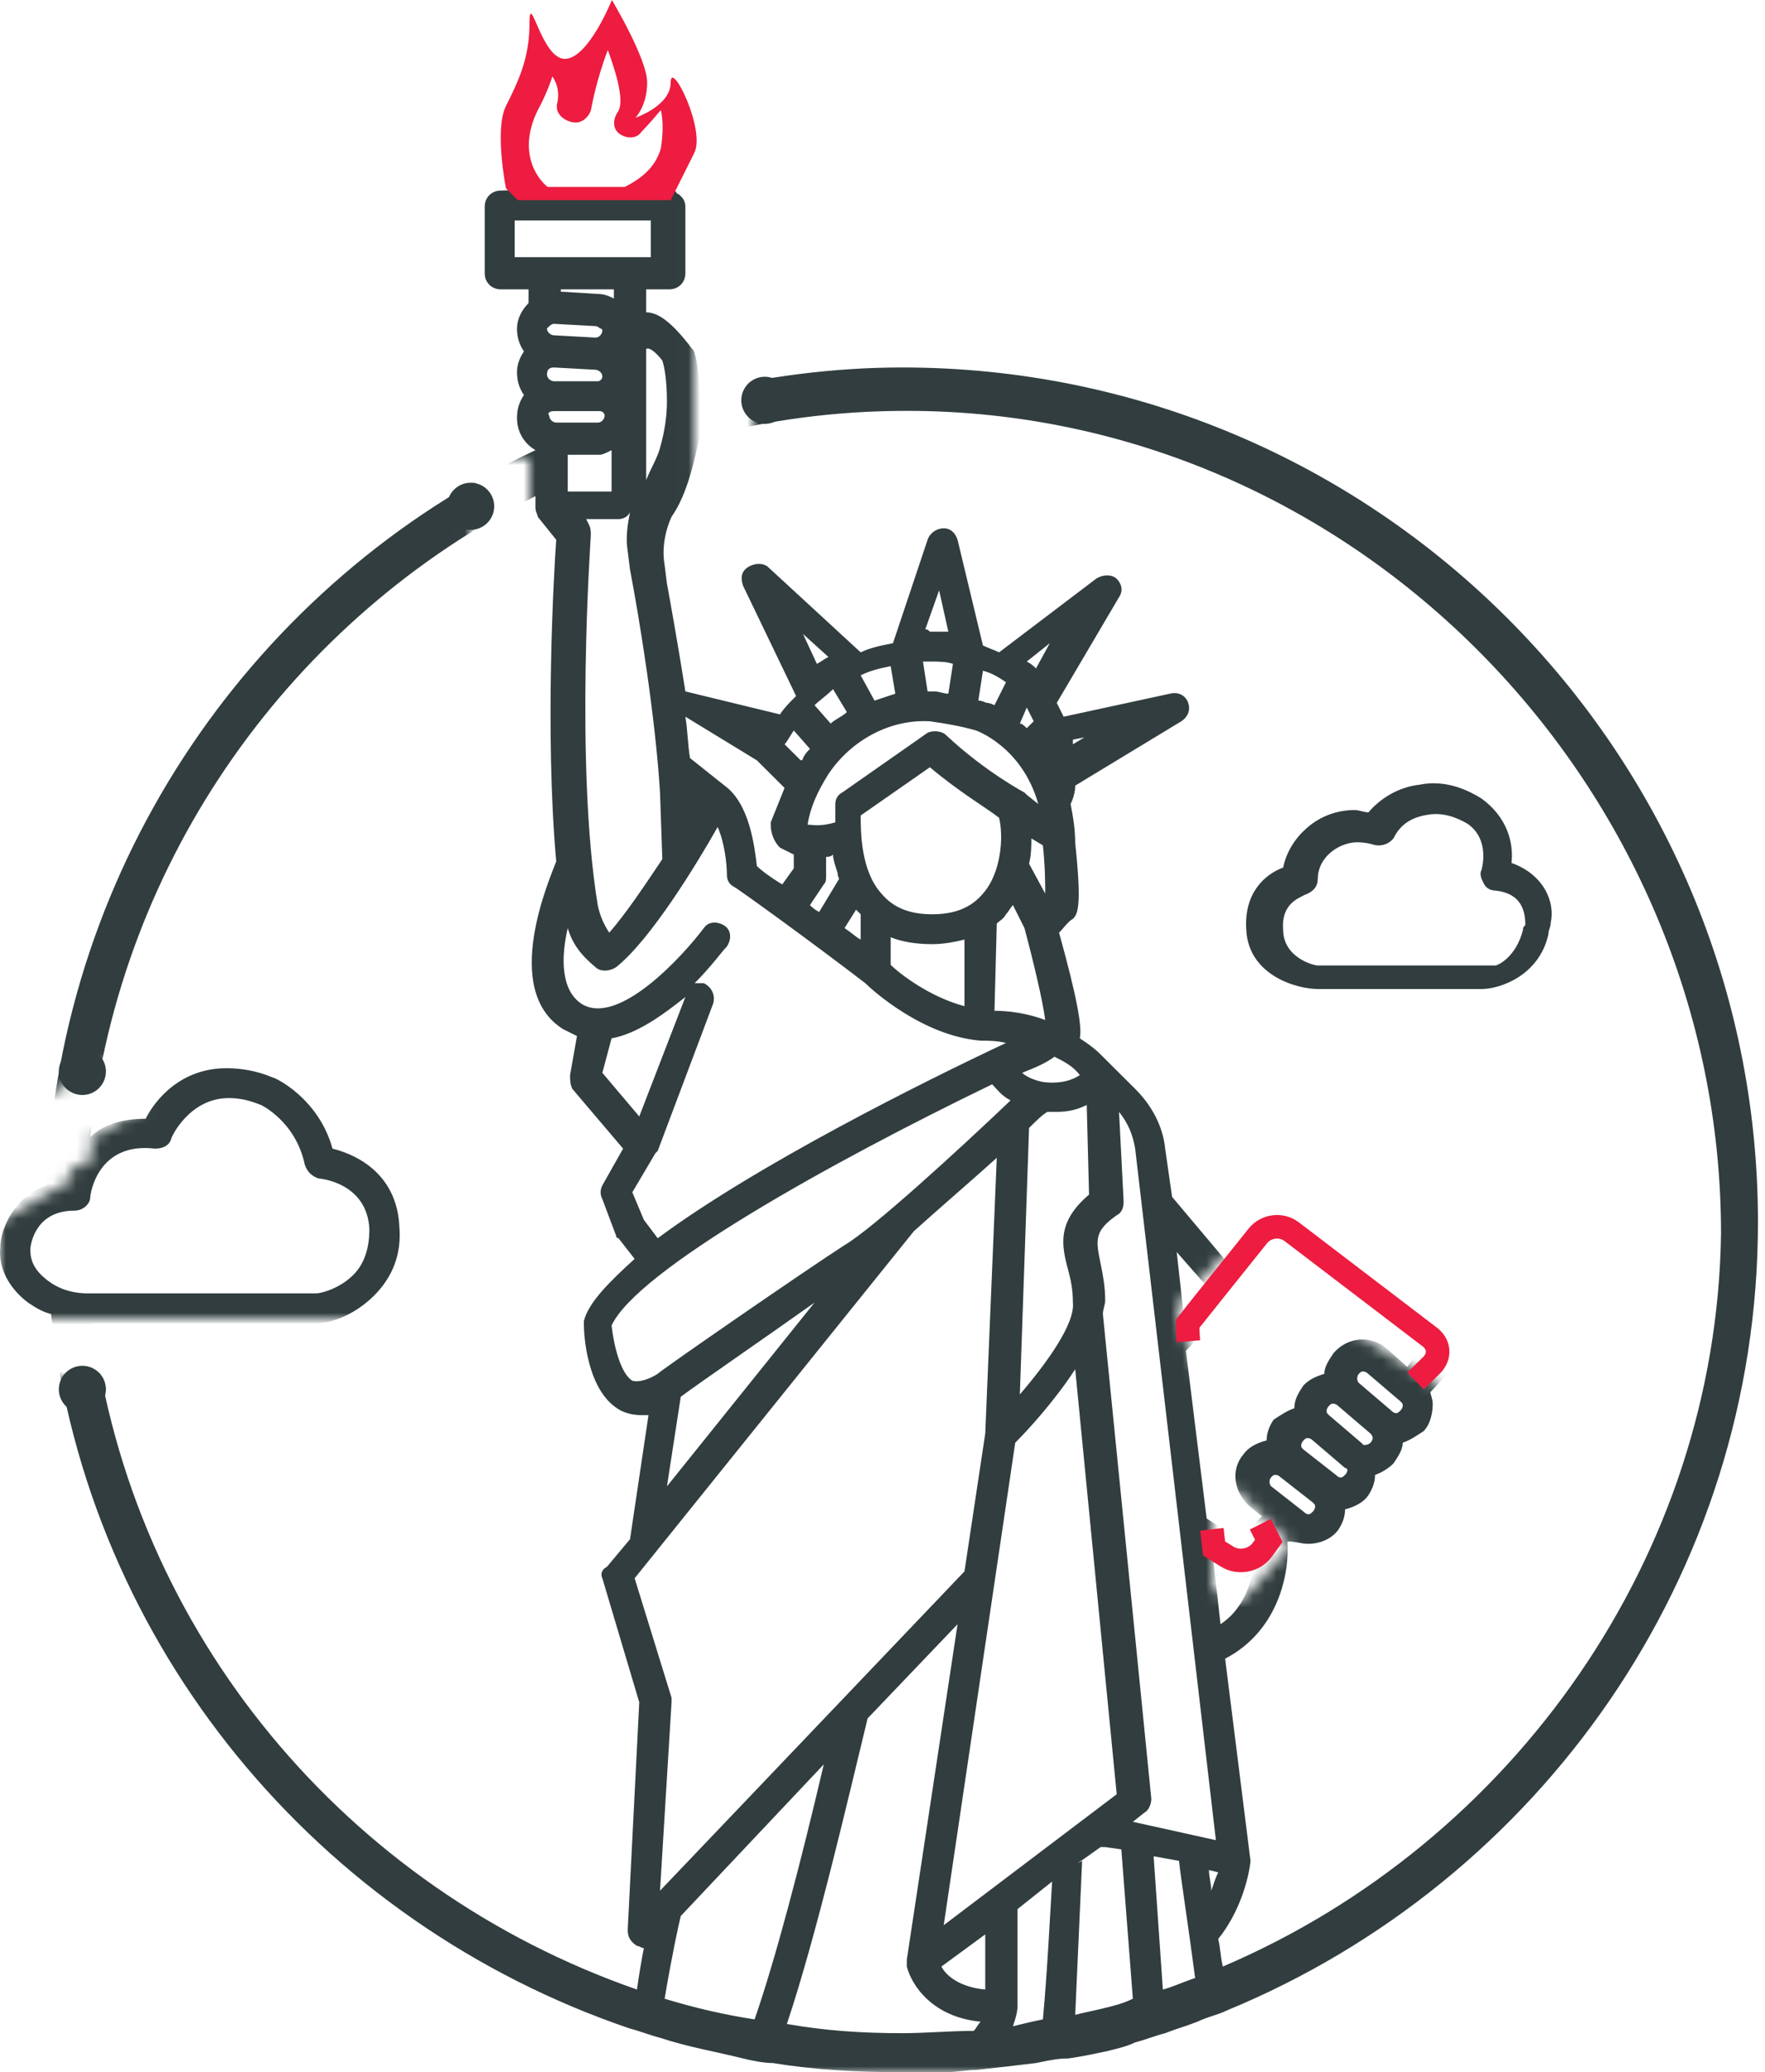 <svg width="150" height="176" viewBox="0 0 150 176" version="1.1" xmlns="http://www.w3.org/2000/svg" xmlns:xlink="http://www.w3.org/1999/xlink"><title>nyc-art</title><desc>Created with Sketch.</desc><defs><path d="M114.268,103.837 L115.123,102.991 L109.997,100 L99.997,111 L101.529,116.424 L108.909,109.132 L128.047,121.478 L136.088,119.245 L114.268,103.837 Z M0,112 L0,103.712 L6.142,100.166 L5.775,99.532 L8.142,98.166 L7.409,96.898 L12.142,94.166 L9.64,89.834 L-1.11022302e-15,95.399 L0,88 L0,0 L151,0 L151,176 L0,176 L0,117.003 L36,117.003 L36,112 L-1.33226763e-15,112 Z M58.997,18 L58.997,42 L64,42 L64,18 L58.997,18 Z M39.997,39 L39.997,63 L45,63 L45,39 L39.997,39 Z M109.743,131.209 L104.791,126.257 L103.022,128.026 L103.022,135 L105.498,136 L109.743,131.209 Z" id="path-1"/></defs><g id="meetups" stroke="none" stroke-width="1" fill="none" fill-rule="evenodd"><g id="nyc-art"><g id="noun_210015_cc"><g id="Group" transform="translate(0.003, 0)"><g id="Shape-+-Shape-Mask"><mask id="mask-2" fill="#fff"><use xlink:href="#path-1"/></mask><path d="M76.672,31.21 C70.791,31.21 64.91,31.991 59.421,33.357 C59.421,31.21 59.029,29.649 58.833,29.649 C57.069,27.308 55.893,26.527 54.913,26.527 L54.913,25.161 L54.913,24.576 L56.873,24.576 C57.657,24.576 58.245,23.99 58.245,23.21 L58.245,17.551 C58.245,16.965 57.853,16.575 57.461,16.38 C58.049,15.599 42.563,16.185 42.563,16.185 C41.779,16.185 41.191,16.77 41.191,17.551 L41.191,23.21 C41.191,23.99 41.779,24.576 42.563,24.576 L44.915,24.576 L44.915,25.746 C44.327,26.332 43.935,27.112 43.935,27.893 C43.935,28.673 44.131,29.259 44.523,29.844 C44.131,30.43 43.935,31.015 43.935,31.6 C43.935,32.381 44.131,32.966 44.523,33.552 C44.131,34.137 43.935,34.723 43.935,35.503 C43.935,36.674 44.523,37.65 45.503,38.235 C21.784,49.358 5.122,73.164 3.945,100.678 C1.201,101.654 0.025,104.386 0.025,105.947 C-0.171,107.703 0.809,109.459 2.377,110.63 C2.965,111.02 3.553,111.41 4.337,111.606 C7.474,139.9 27.077,163.316 53.54,172.292 C54.325,172.488 55.305,172.878 56.089,173.073 C58.441,173.854 60.793,174.244 63.146,174.829 C63.93,175.024 64.91,175.219 65.694,175.219 C69.223,175.805 72.947,176 76.672,176 L78.24,176 L80.396,176 C81.18,176 82.16,175.805 82.945,175.805 C84.709,175.61 86.473,175.415 88.041,175.219 C89.021,175.024 89.806,174.829 90.786,174.829 C92.158,174.634 92.942,174.439 93.922,174.244 C94.706,174.049 95.686,173.854 96.47,173.463 C97.255,173.268 98.235,172.878 99.019,172.683 C99.999,172.292 100.783,172.097 101.763,171.707 C102.547,171.317 103.527,171.122 104.312,170.731 C130.775,159.804 149.398,133.851 149.398,103.8 C149.398,63.798 116.857,31.21 76.672,31.21 Z M56.285,30.625 C56.481,31.21 56.677,32.381 56.677,34.137 C56.677,35.308 56.481,36.674 56.089,38.04 C55.893,38.82 55.305,39.796 54.913,40.772 L54.913,38.625 L54.913,34.527 L54.913,29.649 L54.913,29.649 C55.109,29.454 55.697,29.844 56.285,30.625 Z M68.242,53.846 L70.399,55.797 C70.007,55.992 69.811,56.187 69.419,56.383 L68.242,53.846 Z M75.692,56.578 L76.084,58.919 C75.496,59.114 74.907,59.31 74.319,59.505 L73.143,57.358 C73.927,56.968 74.711,56.773 75.692,56.578 Z M85.493,57.944 L84.513,59.895 C84.121,59.7 83.925,59.7 83.925,59.7 C83.729,59.7 83.533,59.505 83.141,59.505 L83.533,56.968 C84.317,57.163 84.905,57.553 85.493,57.944 Z M91.178,63.212 L91.178,62.822 L92.158,62.627 L91.178,63.212 Z M114.505,124.875 C114.505,124.875 114.505,125.07 114.309,125.265 C114.113,125.46 113.917,125.655 113.525,125.265 L110.78,123.119 C110.584,122.923 110.584,122.923 110.584,122.728 C110.584,122.728 110.584,122.533 110.78,122.338 C110.977,122.143 110.977,122.143 111.173,122.143 C111.173,122.143 111.369,122.143 111.565,122.338 L112.937,123.509 L114.309,124.68 C114.309,124.68 114.505,124.68 114.505,124.875 C114.309,124.875 114.505,124.875 114.505,124.875 Z M102.939,160.584 C102.939,159.999 102.743,159.414 102.743,158.828 L103.527,159.023 C103.331,159.414 103.135,159.999 102.939,160.584 Z M103.135,132.68 L104.9,133.851 C105.096,134.046 105.292,134.046 105.684,134.046 C105.88,134.046 106.272,133.851 106.468,133.656 C106.076,135.022 105.488,136.778 103.723,137.949 L103.135,132.68 Z M108.036,126.241 C107.84,126.046 107.84,125.655 108.036,125.46 C108.232,125.265 108.232,125.265 108.428,125.265 C108.428,125.265 108.624,125.265 108.82,125.46 L111.565,127.607 C111.761,127.802 111.761,127.802 111.761,127.997 C111.761,127.997 111.761,128.192 111.565,128.387 C111.369,128.582 111.173,128.777 110.78,128.387 L108.036,126.241 Z M116.661,122.143 C116.661,122.143 116.661,122.338 116.465,122.533 C116.269,122.728 116.073,122.728 115.877,122.728 L115.681,122.533 L114.309,121.362 L112.937,120.192 C112.741,119.996 112.741,119.996 112.741,119.801 C112.741,119.801 112.741,119.606 112.937,119.411 C113.133,119.216 113.133,119.216 113.329,119.216 C113.329,119.216 113.525,119.216 113.721,119.411 L116.465,121.753 C116.661,121.948 116.661,122.143 116.661,122.143 Z M115.485,117.46 C115.289,117.265 115.289,116.874 115.485,116.679 C115.681,116.484 115.681,116.484 115.877,116.484 C115.877,116.484 116.073,116.484 116.269,116.679 L119.014,119.021 C119.21,119.216 119.21,119.216 119.21,119.411 C119.21,119.411 119.21,119.606 119.014,119.801 C118.818,119.996 118.622,120.192 118.23,119.801 L115.485,117.46 Z M119.602,116.094 L117.837,114.533 C116.465,113.362 114.505,113.557 113.329,114.923 C112.937,115.508 112.545,116.094 112.545,116.679 C111.957,116.874 111.369,117.069 110.78,117.655 C110.388,118.24 109.996,118.826 109.996,119.606 C109.408,119.801 108.82,120.192 108.232,120.582 C107.84,121.167 107.644,121.753 107.644,122.338 C106.86,122.533 106.076,122.923 105.684,123.509 C104.508,124.875 104.9,126.826 106.272,127.997 L107.252,128.777 L105.292,130.729 L102.547,128.973 L100.783,114.728 L109.212,105.947 L120.778,114.337 L119.602,116.094 Z M100.587,111.606 L99.999,106.337 L102.743,109.459 L100.587,111.606 Z M103.331,156.291 L96.274,154.73 L97.255,153.95 C97.647,153.755 97.843,153.169 97.843,152.779 L93.726,111.606 C93.726,111.215 93.922,110.825 93.922,110.435 C93.922,109.264 93.726,108.288 93.53,107.313 C93.138,105.361 92.942,104.581 94.902,103.215 C95.294,103.02 95.49,102.629 95.49,102.044 L95.098,94.434 C95.882,95.409 96.274,96.385 96.47,97.556 L103.331,156.291 Z M83.729,168.975 C81.572,168.78 80.396,167.804 80.004,167.024 L83.729,164.292 L83.729,168.975 Z M80.2,163.511 L86.277,122.533 C87.257,121.557 89.609,119.021 91.374,116.289 L94.902,152.389 L80.2,163.511 Z M56.089,160.584 L57.069,144.583 L57.069,144.193 L53.932,134.046 L77.652,104.581 C79.808,102.629 82.552,100.288 84.709,98.336 L83.729,121.753 L81.964,133.461 L56.089,160.584 Z M84.317,92.092 C84.709,92.482 85.101,93.068 85.885,93.458 C81.376,97.751 74.123,104.386 71.771,105.752 C68.439,107.898 56.285,116.289 55.893,116.679 C55.305,117.069 54.325,117.46 53.736,117.265 C52.756,116.679 52.168,114.337 51.972,112.581 C54.128,107.898 70.595,98.727 84.317,92.092 Z M91.766,91.312 C91.178,91.702 90.198,92.092 88.629,91.897 C87.649,91.702 87.061,91.312 86.865,91.116 C87.845,90.726 88.825,90.336 89.609,89.751 C90.394,90.141 91.178,90.531 91.766,91.312 Z M92.55,101.459 C89.806,103.8 90.198,105.752 90.786,107.898 C90.982,108.679 91.178,109.459 91.178,110.63 C91.374,112.386 89.021,115.703 86.669,118.435 L87.453,95.8 C88.041,95.214 88.629,94.629 89.021,94.434 L89.806,94.434 C90.786,94.434 91.57,94.239 92.354,93.848 L92.55,101.459 Z M57.853,118.63 C59.421,117.46 65.106,113.557 69.223,110.63 L56.677,126.241 L57.853,118.63 Z M69.615,77.457 C69.615,77.262 69.615,77.262 69.615,77.457 C69.223,77.262 69.027,77.067 68.831,76.872 L70.007,75.115 C70.203,74.92 70.203,74.725 70.203,74.335 L70.203,72.774 C70.399,72.774 70.595,72.774 70.791,72.579 C70.791,72.969 70.987,73.554 71.183,74.14 C71.183,74.53 71.379,74.725 71.575,75.115 L71.575,75.115 C71.575,74.92 71.379,74.725 71.379,74.53 L69.615,77.457 Z M67.458,62.041 L68.831,63.603 C68.635,63.798 68.439,63.993 68.242,64.383 C68.242,64.383 68.242,64.578 68.046,64.578 L66.674,63.212 C66.87,63.017 67.066,62.627 67.458,62.041 Z M70.791,58.529 L71.967,60.48 C71.575,60.871 70.987,61.066 70.595,61.456 L69.223,59.895 C69.615,59.505 70.203,59.114 70.791,58.529 Z M70.399,65.749 C72.359,62.822 75.692,61.066 79.024,61.261 C80.396,61.456 81.572,61.651 82.945,62.041 C82.945,62.041 86.865,63.407 88.237,68.286 L87.257,67.505 L87.257,67.505 L87.061,67.31 C87.061,67.31 83.729,65.554 80.396,62.432 C80.004,62.041 79.22,62.041 78.828,62.237 L71.575,67.31 C71.183,67.505 70.987,67.895 70.987,68.286 L70.987,69.847 C69.615,70.237 69.027,70.042 68.635,70.042 C68.831,68.676 69.419,67.31 70.399,65.749 Z M83.533,75.896 C82.552,77.067 81.18,77.652 79.22,77.652 C77.26,77.652 75.888,77.067 74.907,75.896 C73.143,73.945 73.143,70.627 73.143,69.261 L79.024,65.164 C81.572,67.31 83.925,68.676 84.905,69.457 C85.297,71.018 85.101,74.14 83.533,75.896 Z M88.825,75.896 C88.825,76.091 88.825,76.091 88.825,75.896 L87.453,73.359 C87.649,72.579 87.649,71.798 87.649,71.213 L88.629,71.798 C88.825,73.554 88.825,75.311 88.825,75.896 Z M87.257,61.846 C87.061,61.651 86.865,61.456 86.669,61.456 L87.257,60.09 C87.453,60.48 87.649,60.871 87.845,61.261 L87.257,61.846 Z M72.751,77.262 C72.947,77.457 72.947,77.457 73.143,77.652 L73.143,77.652 L73.143,79.799 C72.751,79.604 72.359,79.213 71.771,78.823 L72.751,77.262 Z M75.692,79.604 C76.672,79.994 77.848,80.189 79.22,80.189 C80.2,80.189 81.18,79.994 81.964,79.799 L81.964,85.458 C79.024,84.677 76.476,82.726 75.692,81.945 L75.692,79.604 L75.692,79.604 Z M84.709,78.433 C84.905,78.238 85.297,78.042 85.493,77.652 C85.689,77.457 85.885,77.067 86.081,76.872 L87.061,78.823 C87.845,81.75 88.629,85.067 88.825,86.628 C87.257,86.043 85.689,85.848 84.513,85.848 L84.709,78.433 L84.709,78.433 Z M88.041,56.773 C87.845,56.578 87.649,56.383 87.257,56.187 L89.217,54.626 L88.041,56.773 Z M79.024,56.187 L79.024,56.187 C79.808,56.187 80.396,56.187 80.984,56.383 L80.592,58.919 C80.2,58.919 79.808,58.724 79.416,58.724 L78.828,58.724 L78.436,56.187 L79.024,56.187 Z M78.632,53.456 L79.808,50.138 L80.592,53.651 L79.22,53.651 L79.024,53.651 C78.828,53.456 78.828,53.456 78.632,53.456 Z M64.322,64.578 L66.674,66.92 C66.282,67.895 65.89,68.871 65.498,69.847 L65.498,70.042 C65.498,70.627 65.694,71.408 66.282,71.993 C66.674,72.188 67.066,72.384 67.458,72.579 L67.458,73.75 L66.478,75.115 C65.498,74.53 64.714,73.945 64.322,73.554 C64.126,71.993 63.734,68.286 61.578,66.725 L61.578,66.725 L61.578,66.725 L61.578,66.725 L61.578,66.725 L58.637,64.383 C58.441,63.212 58.441,62.041 58.245,60.871 L64.322,64.578 Z M60.989,70.237 C61.578,71.603 61.774,73.359 61.774,74.335 C61.774,74.725 61.97,75.115 62.362,75.311 C62.754,75.506 69.223,80.189 73.535,83.506 C74.123,84.092 78.436,87.994 83.337,88.385 L83.337,88.385 C83.925,88.385 84.709,88.385 85.493,88.58 C78.436,91.897 64.322,98.922 55.893,105.166 L54.717,103.605 L53.736,101.263 L55.697,97.946 L55.697,97.946 C55.697,97.946 55.697,97.946 55.893,97.751 L60.597,85.262 C60.793,84.677 60.597,83.897 59.813,83.506 L59.029,83.506 C60.401,82.14 61.382,80.774 61.774,80.384 C62.166,79.799 62.166,79.018 61.578,78.628 C60.989,78.238 60.205,78.238 59.813,78.823 C58.049,81.165 52.56,87.214 49.424,85.262 C47.66,84.092 47.66,81.36 48.248,78.823 C48.64,80.189 49.424,81.165 50.6,82.14 C50.992,82.531 51.776,82.531 52.364,82.14 C55.305,79.799 59.225,73.359 60.989,70.237 Z M51.972,88.189 C54.128,87.799 56.285,86.238 58.245,84.677 L54.325,94.824 L51.188,91.116 L51.972,88.189 Z M47.071,27.503 L47.071,27.503 L50.6,27.698 C50.796,27.698 50.992,27.893 50.992,27.893 C50.992,27.893 51.188,27.893 51.188,28.088 C51.188,28.283 50.992,28.673 50.6,28.673 L50.6,28.673 L50.6,28.673 L47.071,28.478 C46.875,28.478 46.483,28.283 46.483,27.893 C46.679,27.698 46.875,27.503 47.071,27.503 Z M48.248,41.747 L48.248,40.772 L48.248,38.625 L50.404,38.625 L50.992,38.625 L50.992,38.625 C51.188,38.625 51.58,38.43 51.972,38.235 L51.972,41.747 L51.188,41.747 L50.796,41.747 L48.248,41.747 Z M47.071,31.21 L47.071,31.21 L50.6,31.405 C50.796,31.405 51.188,31.6 51.188,31.991 C51.188,32.186 50.992,32.381 50.796,32.381 C50.796,32.381 50.796,32.381 50.6,32.381 L48.836,32.381 L47.071,32.381 C46.875,32.381 46.483,32.186 46.483,31.796 C46.483,31.405 46.679,31.21 47.071,31.21 Z M47.071,34.918 L48.836,34.918 L50.6,34.918 L50.796,34.918 L50.992,34.918 C51.188,34.918 51.384,35.113 51.384,35.308 L51.384,35.308 L51.384,35.308 C51.384,35.503 51.188,35.893 50.796,35.893 L47.268,35.893 C47.071,35.893 46.679,35.698 46.679,35.308 C46.483,35.113 46.679,34.918 47.071,34.918 Z M56.285,72.969 C54.717,75.311 53.148,77.652 51.776,79.213 C51.384,78.628 50.992,77.847 50.796,76.872 C48.836,64.968 50.208,45.65 50.208,45.455 C50.208,45.065 50.208,44.87 50.012,44.479 L49.816,44.089 L52.56,44.089 C52.952,44.089 53.344,43.894 53.54,43.504 C53.344,44.479 53.148,45.65 53.344,46.821 L53.54,48.382 C54.325,52.48 55.697,60.871 56.089,67.31 L56.285,72.969 L56.285,72.969 Z M43.739,21.844 L43.739,18.722 L55.305,18.722 L55.305,21.844 L53.344,21.844 L46.091,21.844 L43.739,21.844 Z M52.168,24.576 L52.168,25.161 L52.168,25.356 C51.776,25.161 51.384,24.966 50.796,24.966 L47.66,24.771 L47.66,24.576 L52.168,24.576 Z M2.573,106.142 C2.573,105.752 2.965,102.825 6.298,102.825 L6.298,102.825 C7.082,102.825 7.67,102.239 7.67,101.654 C7.67,101.459 8.258,96.971 13.159,97.556 C13.747,97.556 14.335,97.361 14.531,96.775 C14.531,96.58 16.099,93.263 19.432,93.263 C20.412,93.263 21.196,93.458 22.176,93.848 C22.176,93.848 25.116,95.214 25.901,98.922 C26.097,99.507 26.489,99.898 27.077,100.093 C27.273,100.093 31.193,100.483 31.389,104.386 C31.389,105.947 30.997,107.313 30.017,108.288 C28.841,109.459 27.273,109.849 26.881,109.849 L7.474,109.849 C6.102,109.849 4.926,109.459 3.945,108.679 C2.965,107.898 2.573,107.118 2.573,106.142 Z M7.866,112.386 L26.881,112.386 C28.253,112.386 30.213,111.606 31.781,110.045 C33.35,108.483 34.134,106.532 33.938,104.191 C33.742,99.898 30.605,98.141 28.253,97.556 C27.077,93.263 23.352,91.507 23.156,91.507 C21.784,90.921 20.412,90.726 19.236,90.726 C15.315,90.726 13.159,93.458 12.375,95.019 C10.218,95.019 8.65,95.605 7.67,96.58 C10.218,72.774 24.92,52.48 45.503,42.138 L45.503,43.113 C45.503,43.504 45.699,43.699 45.699,43.894 L45.699,43.894 L47.268,45.845 C47.071,48.577 46.287,62.237 47.268,73.164 C46.679,74.725 42.563,84.092 47.856,87.409 C48.248,87.604 48.64,87.799 49.032,87.994 L48.444,91.312 C48.444,91.702 48.444,92.092 48.64,92.482 L52.952,97.556 L51.188,100.678 C50.992,101.068 50.992,101.459 51.188,101.849 L52.364,104.971 C52.364,104.971 52.364,105.166 52.56,105.166 L53.932,106.922 C51.776,108.874 50.012,110.63 49.62,112.191 L49.62,112.581 C49.62,113.167 49.816,118.24 52.756,119.801 C53.148,119.996 53.736,120.192 54.521,120.192 L55.109,120.192 L53.54,130.729 L51.58,133.07 C51.188,133.266 50.992,133.656 51.188,134.046 L54.325,144.583 L53.344,163.902 C53.344,164.487 53.54,164.877 54.128,165.268 C54.325,165.268 54.521,165.463 54.717,165.463 C54.521,166.438 54.325,167.609 54.128,168.975 C29.429,160.389 11.198,138.729 7.866,112.386 Z M56.481,169.756 C57.069,166.243 57.657,163.511 57.853,162.731 L70.007,149.852 C68.046,158.243 65.89,166.438 64.126,171.512 C61.578,171.122 59.029,170.536 56.481,169.756 Z M76.672,172.683 C73.339,172.683 70.203,172.488 66.87,171.902 C69.419,164.292 72.163,152.389 73.731,145.949 L81.376,137.949 L77.064,166.438 L77.064,167.024 L77.064,167.024 C77.456,168.585 79.22,171.317 83.337,171.707 C83.141,171.902 82.945,172.292 82.749,172.488 C80.788,172.488 78.632,172.683 76.672,172.683 Z M86.081,172.097 C86.277,171.512 86.473,170.927 86.473,170.341 L86.473,162.145 L89.413,159.804 C89.217,162.926 89.021,167.219 88.629,171.512 C87.649,171.707 86.865,171.902 86.081,172.097 Z M93.922,170.536 C93.138,170.731 92.158,170.927 91.374,171.122 L91.374,171.122 L91.962,158.048 L91.57,158.243 L92.158,157.852 L93.53,156.877 L93.922,156.877 L95.294,157.072 L96.274,169.756 C95.49,170.146 94.706,170.341 93.922,170.536 Z M98.823,168.975 L98.039,157.657 L100.195,158.048 C100.391,159.804 100.979,163.511 101.567,167.999 C100.391,168.39 99.607,168.78 98.823,168.975 Z M103.92,167.024 C103.723,166.243 103.723,165.463 103.527,164.682 C105.88,161.755 106.272,158.243 106.272,158.048 L104.116,140.876 C108.624,138.534 109.604,133.656 109.408,130.924 C110.192,130.924 110.584,131.119 111.173,131.119 C112.153,131.119 113.133,130.729 113.721,129.948 C114.113,129.363 114.309,128.777 114.309,128.192 C115.093,127.997 115.877,127.607 116.269,127.021 C116.661,126.436 116.857,125.85 116.857,125.265 C117.445,125.07 118.034,124.68 118.426,124.289 C118.818,123.704 119.21,123.119 119.21,122.533 C119.798,122.338 120.386,121.948 120.974,121.557 C121.562,120.972 121.758,119.996 121.758,119.216 C121.758,118.826 121.562,118.435 121.562,118.24 L124.11,115.508 C124.306,115.313 124.502,114.923 124.502,114.533 C124.502,114.142 124.306,113.752 123.914,113.557 L110.192,103.605 C109.604,103.215 108.82,103.215 108.428,103.8 L104.704,107.703 L99.607,101.654 L99.019,97.556 C98.823,95.605 97.843,93.848 96.47,92.482 L93.53,89.555 C92.942,88.97 92.354,88.58 91.766,88.189 C91.962,87.214 91.57,84.872 90.002,79.213 C90.394,78.823 90.786,78.238 91.178,78.042 C91.57,77.652 91.962,77.067 91.374,71.603 C91.374,70.432 91.178,69.261 90.982,68.286 C91.178,67.895 91.374,67.31 91.374,66.725 L100.391,61.261 C100.979,60.871 101.175,60.285 100.979,59.7 C100.783,59.114 100.195,58.724 99.411,58.919 L90.394,60.871 C90.198,60.48 90.002,60.09 89.806,59.7 L95.098,50.724 C95.49,50.138 95.294,49.553 94.902,49.163 C94.51,48.772 93.726,48.772 93.138,49.163 L84.905,55.407 C84.513,55.212 83.925,55.017 83.533,54.821 L81.376,45.845 C81.18,45.26 80.788,44.87 80.2,44.87 C79.612,44.87 79.024,45.26 78.828,45.845 L75.888,54.626 C74.907,54.821 73.927,55.017 73.143,55.407 L65.302,48.187 C64.91,47.797 64.126,47.797 63.538,48.187 C62.95,48.577 62.95,49.163 63.146,49.748 L67.654,59.114 C67.066,59.7 66.674,60.09 66.282,60.676 L58.245,58.724 C57.657,55.017 57.069,51.699 56.677,49.553 L56.481,47.992 C56.089,45.845 57.069,43.894 57.069,43.894 C58.441,41.943 59.029,38.993 59.421,37.236 C65.106,35.675 70.987,34.895 77.064,34.895 C115.289,34.895 146.261,66.92 146.261,104.776 C145.869,132.095 128.619,156.487 103.92,167.024 Z" id="Shape" fill="#313D3E" fill-rule="nonzero" mask="url(#mask-2)"/><path d="M128.454,73.293 C128.65,71.535 128.062,69.386 125.905,67.823 C124.337,66.846 122.573,66.259 120.613,66.65 C118.848,66.846 117.28,67.823 116.3,68.995 C115.908,68.995 115.516,68.799 115.124,68.799 C113.556,68.799 111.987,69.386 110.811,70.558 C110.811,70.558 109.439,71.73 109.047,73.684 C107.479,74.27 105.714,75.833 105.91,78.96 C106.106,82.867 110.233,84 111.997,84 L125.905,84 C127.473,84 130.806,82.867 131.59,79.35 C131.59,78.96 131.786,78.764 131.786,78.373 C132.178,76.615 131.198,74.27 128.454,73.293 Z M129.434,78.96 C128.846,81.304 127.277,82 127.081,82 L111.987,82 C111.595,82 109.047,81.304 109.047,78.96 C108.851,76.615 110.615,76.224 110.811,76.029 C111.399,75.833 111.987,75.443 111.987,74.661 C111.987,73.293 112.967,72.512 112.967,72.512 C113.556,71.926 114.536,71.535 115.32,71.535 C116.104,71.535 116.692,71.73 116.692,71.73 C117.28,71.926 118.064,71.73 118.456,71.144 C119.044,69.972 120.024,69.386 121.397,69.19 C122.573,68.995 123.749,69.386 124.729,69.972 C126.689,71.34 125.905,73.88 125.905,73.88 C125.709,74.27 125.905,74.661 126.101,75.052 C126.297,75.443 126.689,75.638 127.081,75.638 C128.846,75.833 129.63,76.81 129.63,78.569 C129.434,78.764 129.434,78.764 129.434,78.96 Z" id="Shape" fill="#313D3E" fill-rule="nonzero" mask="url(#mask-2)"/></g></g></g><circle id="Oval-3" fill="#313D3E" cx="40" cy="43" r="2"/><circle id="Oval-3-Copy" fill="#313D3E" cx="65" cy="34" r="2"/><circle id="Oval-3-Copy-2" fill="#313D3E" cx="7" cy="118" r="2"/><circle id="Oval-3-Copy-3" fill="#313D3E" cx="7" cy="91" r="2"/><path d="M43,16 C43,16 42,11 43,9 C44,7 45,5 45,2 C45,-1 46,5 48,5 C50,5 52,0 52,0 C52,0 55,5 55,7 C55,9 54,10 54,10 C54,10 57,9 57,7 C57,5 60,11 59,13 C58,15 57,17 57,17 L44,17 L43,16 Z M45.925,8.94 C43.878,12.613 45.516,15.062 46.54,15.878 L53.091,15.878 C54.728,15.062 55.752,14.041 56.161,12.613 C56.366,11.389 56.366,10.164 56.161,9.348 C55.138,10.573 54.524,11.185 54.524,11.185 C54.114,11.797 53.295,11.797 52.681,11.389 C52.067,10.981 52.067,10.164 52.476,9.552 C53.091,8.736 52.476,6.492 51.658,4.247 C50.634,6.9 50.225,9.348 50.225,9.348 C50.02,9.96 49.406,10.573 48.587,10.369 C47.768,10.164 47.154,9.552 47.358,8.736 C47.563,7.92 47.358,7.104 46.949,6.492 C46.54,7.716 46.13,8.532 45.925,8.94 Z" id="Combined-Shape" fill="#ED1C40"/><path d="M101.937,112.456 C101.938,112.431 101.939,112.424 101.935,112.447 C101.904,112.647 101.85,112.831 101.664,113.109 C101.666,113.106 101.765,112.982 101.936,112.767 C101.933,112.639 101.934,112.532 101.937,112.456 Z M101.94,112.922 C101.945,113.074 101.953,113.239 101.963,113.41 C101.975,113.597 101.986,113.749 101.993,113.834 L100,114 C100,114 99.852,112.222 100,112 C100.148,111.778 106.124,104.337 106.124,104.337 C107.16,103.046 109.07,102.815 110.382,103.815 L122.118,112.761 C123.433,113.763 123.543,115.512 122.353,116.676 L121,118 L119.601,116.57 L120.954,115.247 C121.271,114.936 121.252,114.616 120.905,114.351 L109.169,105.406 C108.719,105.063 108.04,105.146 107.684,105.589 C107.636,105.649 107.636,105.649 107.421,105.917 C107.134,106.274 107.134,106.274 106.727,106.781 C106.009,107.676 105.292,108.571 104.622,109.407 C103.479,110.833 102.418,112.162 101.936,112.767 C101.937,112.816 101.938,112.868 101.94,112.922 Z M101.937,112.456 C101.938,112.431 101.939,112.424 101.935,112.447 C101.904,112.647 101.85,112.831 101.664,113.109 C101.666,113.106 101.765,112.982 101.936,112.767 C101.933,112.639 101.934,112.532 101.937,112.456 Z" id="Rectangle-5" fill="#ED1C40" fill-rule="nonzero"/><path d="M107.384,129.782 L109,130.96 L107.218,131.869 L106.66,130.775 L107.384,129.782 Z M104.226,131.883 L102.239,132.108 L103.295,130.41 L104.117,130.921 L104.226,131.883 Z M106.218,129.909 L108,129 L109,130.96 L108.084,132.218 C107.107,133.558 105.18,133.938 103.769,133.06 L102.239,132.108 L102,130 L103.987,129.775 L104.117,130.921 L104.825,131.362 C105.344,131.685 106.106,131.535 106.467,131.04 L106.66,130.775 L106.218,129.909 Z M103.295,130.41 L102.239,132.108 L104.226,131.883 L104.117,130.921 L103.295,130.41 Z M107.384,129.782 L109,130.96 L107.218,131.869 L106.66,130.775 L107.384,129.782 Z M104.825,131.362 C105.344,131.685 106.106,131.535 106.467,131.04 L106.66,130.775 L106.218,129.909 L108,129 L109,130.96 L108.084,132.218 C107.107,133.558 105.18,133.938 103.769,133.06 L102.239,132.108 L102,130 L103.987,129.775 L104.117,130.921 L104.825,131.362 Z" id="Rectangle-5-Copy" fill="#ED1C40" fill-rule="nonzero"/></g></g></svg>